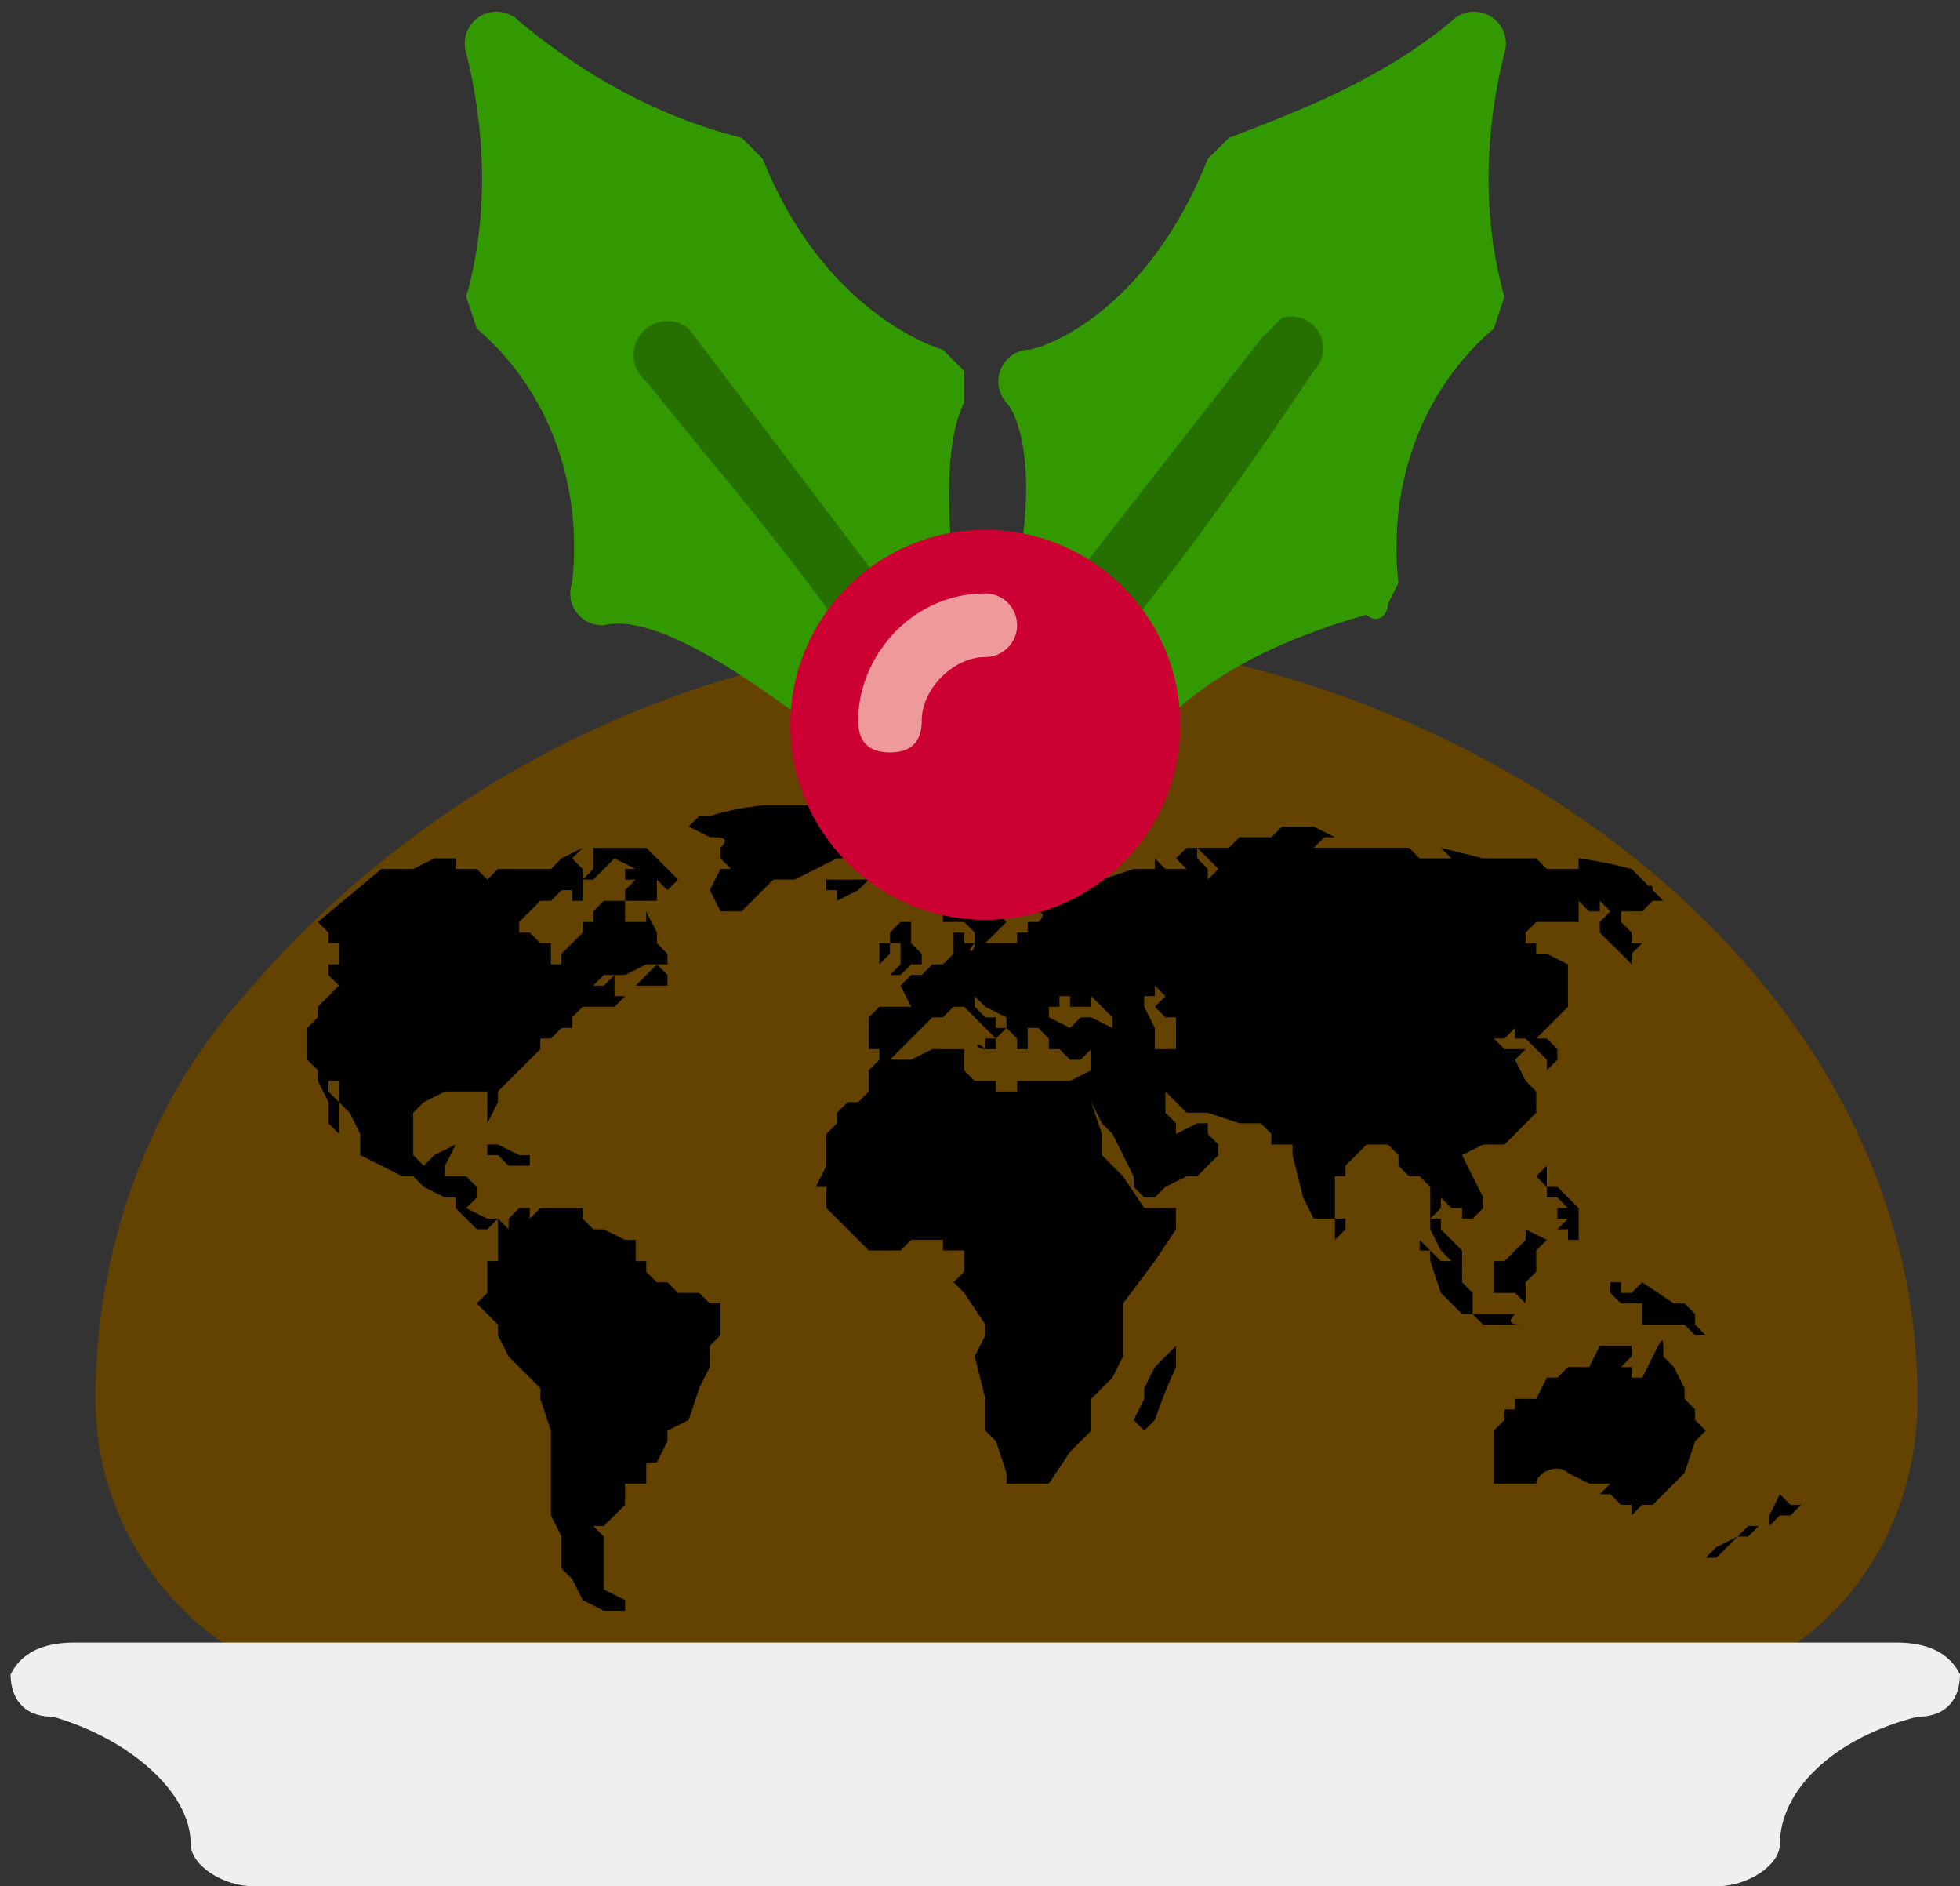 <svg width="185" height="178" xmlns="http://www.w3.org/2000/svg"><rect width="100%" height="100%" fill="#333333" stroke="none"/><g fill-rule="nonzero" fill="none"><path d="M95 60a96 96 0 00-72 34c-9 10-14 24-14 38a28 28 0 0027 28h118c15 0 27-12 27-28 0-42-45-72-86-72z" fill="#644301"/><g fill="#000"><path d="M75 76h-1-2a25 25 0 00-5 1h-1l-1 1 2 1c1 0 2 0 1 1v1h1-1l1 1h-1l-1 2 1 2h2l1-1 1-1 1-1h2l4-2h1l1-2v-1l1-1h1l1-1h-1-1-7zM121 78l-1 1h-3l-1 1h-1 1c0 1 0 1 0 0h-2l1 1-1-1h-1l1 1c-1 0-1 0 0 0l1 1-1 1v-1l-1-1v-1h-1l-1 1 1 1s1 0 0 0h-1-1l-1-1v1h-1-1l-3 1-3 1h-1v-1h3l-3-1-2-1h-1l-8 5v1h2l1 1v1h-1v-1h-1v2l-1 1h-1l-1 1h-1l-1 1h-1 1l1 2h-3l-1 1v3h1v1l-1 1v2l-1 1h-1l-1 1v1l-1 1v3l-1 2h1v2l1 1 2 2 1 1h3l1-1h3v1h2v2l-1 1 1 1 2 3v1l-1 2 1 4v3l1 1 1 3v1h4l2-3 1-1 1-1v-1-2l1-1 1-1 1-2v-5l3-4 2-3v-2h-1-2l-2-3-1-1-1-1v-2l-1-3 1 2 1 1 1 2 1 2v1l1 1h1l1-1 2-1h1l1-1 1-1v-1l-1-1v-1h-1l-2 1v-1l-1-1v-2l1 1 1 1h2l3 1h2l1 1v1h2v1l1 4 1 2h2v2l1-1v-1h-1v-1-3h1v-1l1-1 1-1h2c0-1 0-1 0 0l1 1v1l1 1h1l1 1v4l1 2 1 1 1 1v-1-1l-2-2v-1h-1l1-1v-1l1 1h1v1h1l1-1v-1l-1-2-1-2 2-1c0 1 0 1 0 0h2l1-1 2-2v-2h-1 1l-1-1-1-2 1-1h-2l-1-1h1l1-1v1h1l1 1s1 0 0 0l1 1v1l1-1v-1l-1-1h-1l1-1 1-1 1-1v-2-2l-2-1h-1v-1h-1c0 1 0 0 0 0v-1l1-1h4s1 0 0 0v-1-1l1 1h1v-1l1 1-1 1v1l1 1a47 47 0 012 2v-1l1-1h-1v-1l-1-1v-1h2l1-1h1l-1-1c-1 0-1 0 0 0 0-1-1 0 0 0l-2-2a38 38 0 00-5-1v1h-3l-1-1h-5l-4-1 1 1h-3c0-1 0 0 0 0l-1-1h-3-5-1l1-1h1l-2-1h-1-2zm-25 6l-1 1c0 1 1 2 2 1 1 0 2 0 1 1h-1v1h-1v1h-1-3c0 1-1 1 0 0h1l1-1 1-1-1-1 1-2 1-1v1zm7 10l1 1 1 1v1l-2-1h-1l-1 1-2-1v-1h1v-1h1v1h2v-1c-1 0-1 0 0 0 1-1 1-1 0 0zm7 0s0 1 0 0l-1 1 1 1h1v1 2h-1-1v-1-1c1 0 0 0 0 0l-1-2v-1h1v-1l1 1zm-17 1l2 1v1l1 1v1h1v-1-1h1l1 1v1h1l1 1c0-1 0-1 0 0h1l1-1v2l-2 1h-1-4v1h-1-1v-1h-2l-1-1v-1-1h-2-1l-2 1h-2l1-1 1-1 1-1 1-1h1l1-1h1l2 2 1 1h-1v1c-1-1-1 0 0 0h1v-1l1-1h-1v-1h-1l-1-1v-1l1 1zM55 80l-2 1-1 1h-1-3-1l-1 1-1-1h-2v-1h-1c0 1 0 1 0 0h-1l-2 1h-1-1-1l-6 5 1 1v1h1v2h-1v1l1 1-1 1-1 1v1l-1 1v3l1 1v1l1 2v2l1 1v-1-2l-1-1v-1h1v2l1 1 1 2v2l2 1 2 1h1l1 1 2 1h1v1l2 2h1l1-1v4h-1v3l-1 1 1 1 1 1v1l1 2 2 2 1 1v1l1 3v8l1 2v-1 4l1 1 1 2 2 1h2v-1l-2-1v-1-1-1-1-1l-1-1h1l1-1 1-1v-1-1h2v-2h1l1-2v-1l2-1 1-3 1-2v-2l1-1v-2-1h-1l-1-1h-1a70 70 0 00-1 0l-1-1h-1l-1-1v-1h-1v-2h-1l-2-1h-1l-1-1v-1h-1-1-1-1c0-1 0-1 0 0l-1 1v-1-1 1h-1l-1 1v1l-1-1h-1l-2-1 1-1v-1l-1-1h-2v-1a46 46 0 001-2l-2 1-1 1-1-1v-2-2l1-1 2-1h4v3l1-2v-1l1-1 1-1 1-1 1-1v-1h1l1-1h1v-1l1-1h2c-1 0 0 0 0 0h1l1-1h1-1-1v-1-1l-1 1h-1l1-1h2l2-1h1l-1 1-1 1h3c0 1 0 1 0 0v-1l-1-1s1 0 0 0h1v-1l-1-1v-1l-1-2v1h-1-1v-1-1h-1-1l-1 1v1h-1v1l-1 1-1 1v1h-1v-1-1h-1l-1-1h-1v-1l2-2h1l1-1h1l1-1-1 1v1h1v-1h0v-1h1l1-1s1 0 0 0l1-1 2 1h-1v1h1v-1 1l-1 1h-2 2v1h2c0-1 0-1 0 0h1v-1-1l1 1 1-1-1-1-1-1-1-1h-4 1-2v2l-1 1v-1l-1-1 1-1h2-2zM78 83v1h1v1l2-1 1-1h-4z"/><path d="M86 87h-1l-1 1v1h1v2c-1 0-1 0 0 0l-1 1h1l1-1h1v-1l-1-1v-2zM83 89v1 1l1-1v-1h-1zM46 108v1h1l1 1h2v-1h-1l-2-1h-1zM146 110l-1 1 1 1v1h1l1 1h-1v1h1v-1 1c1 0 1 0 0 0l-1 1h1v1h1v-1-1-1l-1-1-1-1h-1v-1-1s0-1 0 0zM144 117l-1 1-1 1h-1v1 2h2l1 1v-1-1l1-1v-1-1l1-1-2-1v1zM134 117v1h1v1l1 3 2 2h1v-1-1l-1-1v-1l-1-1h-1l-1-1-1-1zM152 121h-1 1v1l1 1h2v2h4l1 1h1l-1-1v-1l-1-1h-1l-3-2-1 1h-1v-1h-1zM139 124s-1 0 0 0l1 1h7c0 1 0 1 0 0h2l-1 1c-1 0 0 0 0 0l1-1h-1-4c-1 0-2 0-1-1h-2-1-1zM152 127h-1l-1 2h-1-1l-1 1h-1l-1 2h-2v1h-1v1l-1 1c1 0 0 0 0 0v5h4c0-1 2-2 3-1l2 1h1l1-1-1 1h1l-1 1h1l1 1h1v1l1-1h1l3-3 1-3 1-1-1-1v-1l-1-1v-1l-1-2s0-1 0 0l-1-1c0-2 0-2-1 0l-1 2h-1v-1h-1l1-1v-1h-2c0-1 0 0 0 0zM110 128l-1 1-1 2v1l-1 2 1 1 1-1a58 58 0 012-5v-2l-1 1zM168 141l-1 2v1h-1c0-1 0-1 0 0h-1l-1 1-2 1-1 1h1l1-1 1-1h1l1-1h1l1-1h1l1-1h-1l-1-1v-1 1z"/></g><path d="M179 155H7c-3 0-5 1-6 3 0 2 1 4 4 4 7 2 13 7 13 12 0 2 3 4 6 4h138c3 0 6-2 6-4 0-5 5-10 13-12 3 0 4-2 4-4-1-2-3-3-6-3z" fill="#EFEFEF"/><g transform="translate(44 1)"><path d="M47 34l-2-2s-11-3-17-18l-2-2C18 10 11 6 5 1a3 3 0 00-5 3c2 8 2 16 0 23l1 3c7 6 10 15 9 24a3 3 0 003 4c4-1 11 3 19 9l2 1 2-1 9-12 1-2c-1-10 0-14 1-16v-3zM98 27c-2-7-2-15 0-23a3 3 0 00-5-3c-6 5-13 8-21 11l-2 2c-6 15-16 18-17 18a3 3 0 00-2 5c1 1 3 6 1 16l1 2 9 12 2 1 2-1c5-5 12-8 19-10 1 1 2 0 2-1l1-2c-1-9 2-18 9-24l1-3z" fill="#390"/><path d="M44 68l-3-1c-7-12-16-22-24-32a3 3 0 014-5l25 33a3 3 0 01-2 5zM77 29l-2 2-25 32a3 3 0 005 4c9-10 17-21 25-33a3 3 0 00-3-5z" fill="#257000"/><circle fill="#C03" cx="49" cy="67.4" r="18.4"/><path d="M40 70c-2 0-3-1-3-3 0-6 5-12 12-12a3 3 0 010 6c-3 0-6 3-6 6 0 2-1 3-3 3z" fill="#EF9A9A"/></g></g></svg>